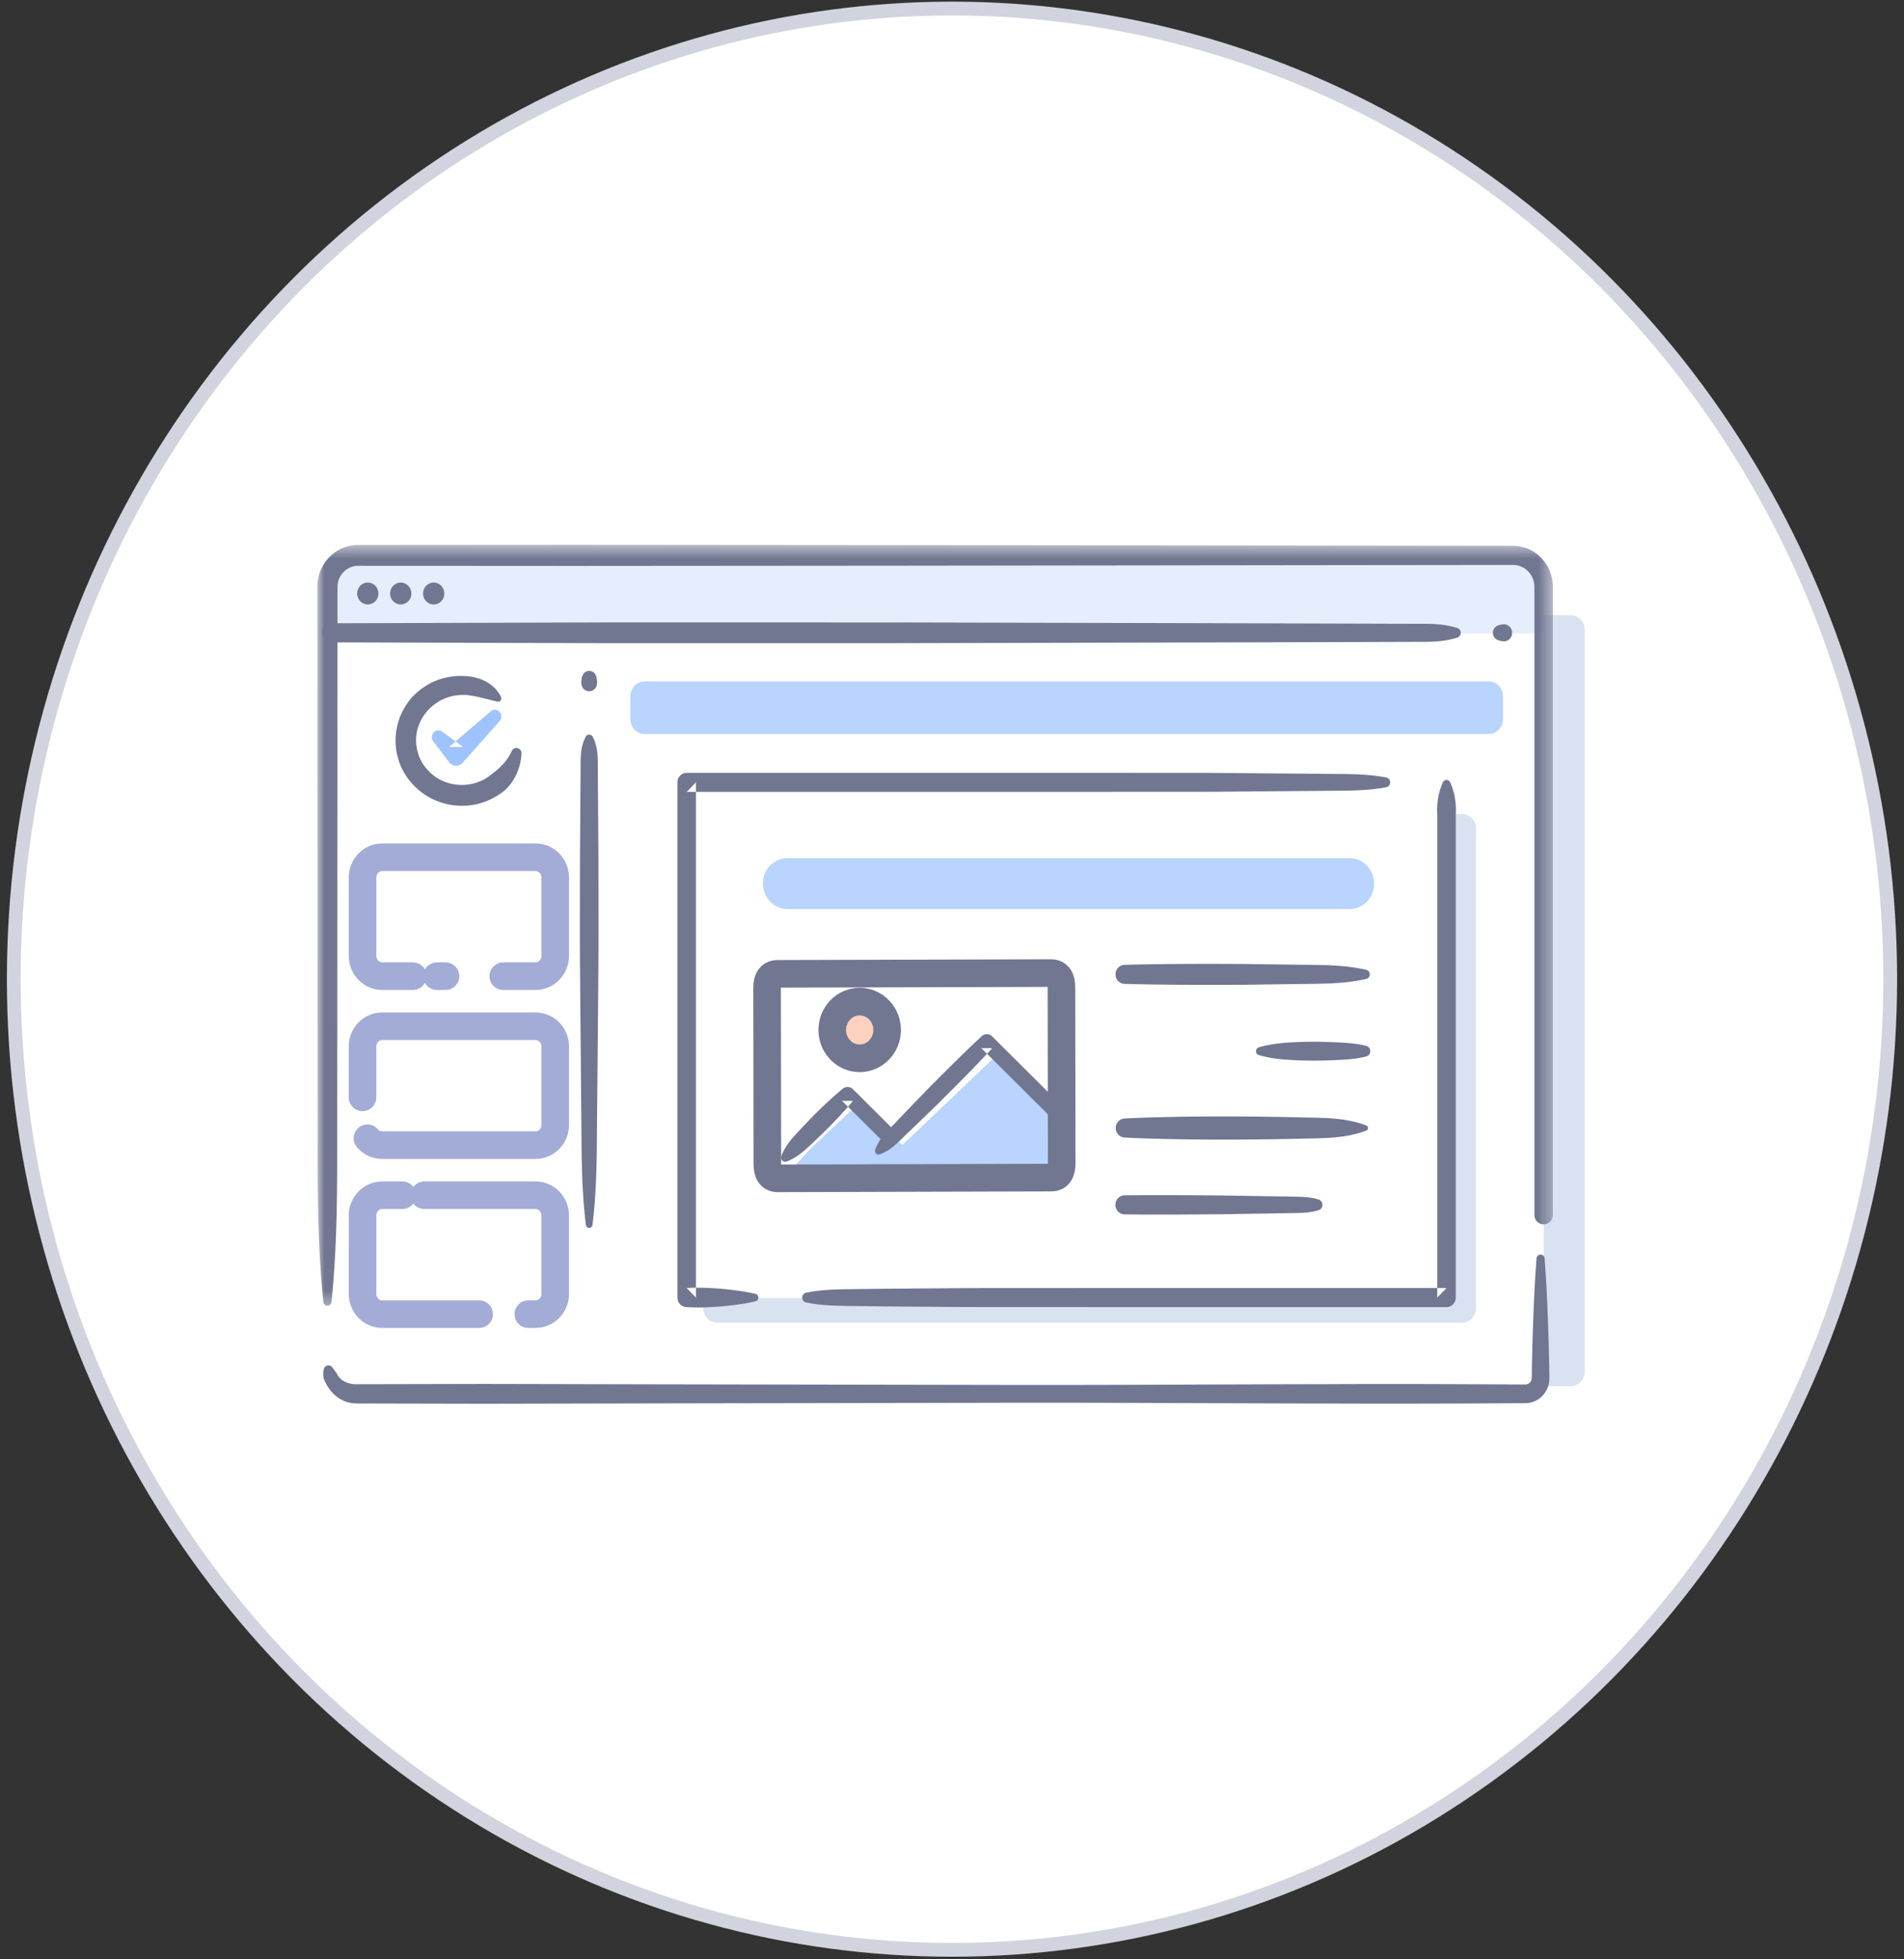 <svg xmlns="http://www.w3.org/2000/svg" xmlns:xlink="http://www.w3.org/1999/xlink" width="138" height="142" viewBox="0 0 138 142">
    <rect x="0" y="0" width="138" height="142" fill="#333333" stroke="none"/>
    <defs>
        <path id="a" d="M0 .506h89.553V55.66H0z"/>
    </defs>
    <g fill="none" fill-rule="evenodd" transform="translate(1 .62)">
        <ellipse cx="68" cy="70.345" fill="#FFF" stroke="#D1D4DE" rx="68" ry="70.345"/>
        <path fill="#3F72BA" d="M112.835 43.97H27.812c-.566 0-1.024.473-1.024 1.057V98.79c0 .584.458 1.058 1.024 1.058h85.023c.566 0 1.024-.474 1.024-1.058V45.027c0-.584-.458-1.058-1.024-1.058" opacity=".2"/>
        <path fill="#FFF" d="M110.882 41.918v58.337h-88.15V41.918c0-1.264.992-2.29 2.217-2.29h83.715c1.225 0 2.218 1.026 2.218 2.29"/>
        <path fill="#E5EEFD" d="M110.882 41.918v3.361h-88.15v-3.36c0-1.265.992-2.291 2.217-2.291h83.715c1.225 0 2.218 1.026 2.218 2.29"/>
        <path fill="#717791" d="M110.953 90.582c.162 2.104.237 4.21.3 6.314l.035 1.58.01.793c.001.414-.144.831-.402 1.152a1.725 1.725 0 0 1-1.33.653l-.195.001-.382.002-1.528.006c-4.077.023-8.152.033-12.229.014-8.152-.01-16.304-.076-24.456-.053l-24.457.044-12.228.026-6.114-.013-3.057-.007a2.598 2.598 0 0 1-.958-.172 2.485 2.485 0 0 1-.827-.564 2.865 2.865 0 0 1-.556-.812c-.17-.28-.191-.642-.103-.956a.342.342 0 0 1 .425-.244c.075.022.137.069.181.13l.024.034c.15.207.287.355.362.536.109.164.25.302.407.402.16.098.328.167.498.203.086.018.17.039.255.043.097.01.146.003.292.005l3.057-.006 6.114-.014 12.228.027 24.457.043c8.152.024 16.304-.042 24.456-.053 4.077-.02 8.152-.009 12.229.014l1.528.007.382.001h.187c.027-.001.053-.001.078-.006.1-.02.196-.071.268-.154a.494.494 0 0 0 .116-.299l.01-.784.035-1.579c.064-2.105.14-4.21.3-6.314a.298.298 0 0 1 .318-.28.3.3 0 0 1 .27.28"/>
        <path fill="#3F72BA" d="M104.961 58.378H50.997c-.567 0-1.026.474-1.026 1.058V94.18c0 .585.46 1.058 1.026 1.058h53.964c.566 0 1.025-.473 1.025-1.058V59.436c0-.584-.459-1.058-1.025-1.058" opacity=".2"/>
        <path fill="#FFF" d="M103.42 56.098H49.216a.493.493 0 0 0-.485.5v36.357c0 .276.217.5.485.5h54.202a.493.493 0 0 0 .485-.5V56.598c0-.276-.217-.5-.485-.5"/>
        <g transform="translate(22 38.357)">
            <mask id="b" fill="#fff">
                <use xlink:href="#a"/>
            </mask>
            <path fill="#717791" d="M.437 55.387C.03 51.408.013 47.43.023 43.45L.016 31.514.002 7.641 0 4.657v-.746L0 3.53c.005-.164.015-.33.045-.492.107-.654.43-1.266.902-1.712A2.905 2.905 0 0 1 2.672.53c.356-.024.531-.01.79-.014h.722l2.89-.002L18.632.506l23.114.019 23.116.027 11.557.014 5.779.007 2.89.003 1.444.002a5.23 5.23 0 0 1 .428.016 2.91 2.91 0 0 1 1.316.492c.516.366.923.9 1.122 1.517.1.307.151.63.154.953v45.509a.68.68 0 0 1-.669.692.68.68 0 0 1-.67-.692V3.56a1.738 1.738 0 0 0-.083-.511 1.611 1.611 0 0 0-.602-.813 1.579 1.579 0 0 0-.457-.212c-.08-.026-.164-.034-.246-.05-.085 0-.158-.01-.293-.007l-1.445.002-2.89.004-5.778.006-11.557.014-23.116.028-23.114.018-11.558-.007-2.89-.001h-.722c-.222 0-.53-.006-.654.007-.32.034-.63.168-.867.4a1.52 1.52 0 0 0-.455.86 1.66 1.66 0 0 0-.023.249l-.002.365v.746l-.002 2.984-.014 23.873L1.44 43.45c.008 3.98-.007 7.958-.414 11.937a.299.299 0 0 1-.326.272.3.3 0 0 1-.262-.272" mask="url(#b)"/>
        </g>
        <path fill="#FFF" d="M75.178 69.902c.565 0 .753.456.753 1.02l.02 12.779c0 .563-.186 1.023-.75 1.023l-19.83.055c-.565.002-.753-.456-.754-1.02l-.019-12.778c-.001-.564.186-1.022.75-1.024l19.83-.055z"/>
        <path fill="#B8D4FF" d="M75.934 80.075l-.033 1.066-.028 2.793-.306.772-19.615-.124h-.003l.003-.005 1.796-1.948 3.275-3.087 3.385 2.814 7.074-6.733z"/>
        <path fill="#717791" d="M55.634 83.157c.214-.566.545-1.006.904-1.417.372-.399.737-.803 1.119-1.189a31.202 31.202 0 0 1 2.376-2.23l.042-.035a.553.553 0 0 1 .748.033l3.067 3.053a.6.6 0 0 1 .015.83.555.555 0 0 1-.803.014l-3.067-3.052.79-.002c-.702.841-1.452 1.63-2.231 2.386-.385.384-.787.749-1.184 1.12-.408.358-.845.687-1.398.892a.296.296 0 0 1-.381-.188.316.316 0 0 1 .003-.215"/>
        <path fill="#717791" d="M62.433 82.697c.355-.988 1.124-1.534 1.74-2.244l1.949-2.024c1.319-1.327 2.635-2.658 4.006-3.93l.017-.015a.555.555 0 0 1 .773.014l5.34 5.313a.6.6 0 0 1 .014.83.556.556 0 0 1-.803.015l-5.34-5.314.79-.001c-1.271 1.378-2.598 2.697-3.921 4.02l-2.017 1.952c-.704.616-1.258 1.394-2.227 1.727a.254.254 0 0 1-.324-.167.27.27 0 0 1 .003-.176"/>
        <path fill="#B8D4FF" d="M55.952 84.577v.004h-.004z"/>
        <path fill="#FDD1BE" d="M63.298 74.02c.002 1.135-.887 2.057-1.986 2.059-1.099.002-1.991-.917-1.993-2.052-.002-1.134.887-2.056 1.986-2.058 1.099-.002 1.991.916 1.993 2.051"/>
        <path stroke="#717791" stroke-linecap="round" stroke-linejoin="round" stroke-width="2" d="M63.298 74.02c.002 1.135-.887 2.057-1.986 2.059-1.099.002-1.991-.917-1.993-2.052-.002-1.134.887-2.056 1.986-2.058 1.099-.002 1.991.916 1.993 2.051z"/>
        <path stroke="#717791" stroke-linecap="round" stroke-linejoin="round" stroke-width="2" d="M75.178 69.902c.565 0 .753.456.753 1.02l.02 12.779c0 .563-.186 1.023-.75 1.023l-19.83.055c-.565.002-.753-.456-.754-1.02l-.019-12.778c-.001-.564.186-1.022.75-1.024l19.83-.055z"/>
        <path fill="#E5EEFD" d="M107.456 45.243h.646"/>
        <path fill="#717791" d="M107.456 44.77c.108-.069.215-.084.323-.121.107-.006.215-.038.323-.018a.621.621 0 0 1 .485.723.615.615 0 0 1-.485.5c-.108.02-.216-.012-.323-.018-.108-.038-.215-.052-.323-.121a.566.566 0 0 1 0-.945"/>
        <path fill="#E5EEFD" d="M23.027 45.243h81.6"/>
        <path fill="#717791" d="M23.027 44.551l20.4-.062 20.4.003 20.4.047 10.199.029 5.1.015 2.55.007c.85-.007 1.7.035 2.55.306a.366.366 0 0 1 0 .693c-.85.27-1.7.313-2.55.306l-2.55.008-5.1.015-10.2.028-20.4.047-20.4.003-20.399-.062a.681.681 0 0 1-.668-.693c.001-.38.3-.689.668-.69M26.427 42.394a.782.782 0 0 1-.769.794.782.782 0 0 1-.769-.794c0-.44.344-.794.77-.794.424 0 .768.355.768.794M28.815 42.394a.782.782 0 0 1-.769.794.782.782 0 0 1-.769-.794c0-.44.345-.794.77-.794.424 0 .768.355.768.794M31.203 42.394a.782.782 0 0 1-.769.794.782.782 0 0 1-.769-.794c0-.44.345-.794.77-.794.424 0 .768.355.768.794"/>
        <path fill="#E5EEFD" d="M41.705 52.777v35.375"/>
        <path fill="#717791" d="M41.959 52.777c.384.737.372 1.474.37 2.211l.015 2.211.032 4.422c-.002 2.948.018 5.895-.012 8.843l-.078 8.844c-.041 2.948.025 5.896-.342 8.844a.243.243 0 0 1-.27.215.246.246 0 0 1-.209-.215c-.367-2.948-.3-5.896-.342-8.844l-.077-8.844c-.03-2.948-.011-5.895-.012-8.843l.031-4.422.016-2.21c-.003-.738-.014-1.475.37-2.212a.284.284 0 0 1 .508 0"/>
        <path fill="#E5EEFD" d="M41.705 48.288v.87"/>
        <path fill="#717791" d="M42.164 48.288c.075.145.095.29.11.436.006.144.007.29-.064.434a.559.559 0 0 1-1.01 0c-.072-.145-.07-.29-.065-.434.015-.145.036-.29.11-.436a.512.512 0 0 1 .92 0"/>
        <path stroke="#A3ACD6" stroke-linecap="round" stroke-linejoin="round" stroke-width="2" d="M28.923 70.125H26.7c-.787 0-1.424-.66-1.424-1.471v-5.676c0-.813.637-1.471 1.424-1.471h11.117c.787 0 1.425.658 1.425 1.471v5.676c0 .812-.638 1.471-1.425 1.471h-2.342M31.289 70.125h-.62M25.275 78.909v-3.683c0-.813.638-1.472 1.425-1.472h11.117c.787 0 1.425.659 1.425 1.472V80.9c0 .813-.638 1.472-1.425 1.472H26.7c-.425 0-.807-.193-1.068-.498M29.76 86.002h8.058c.786 0 1.424.659 1.424 1.471v5.675c0 .813-.638 1.472-1.424 1.472h-.523M33.728 94.62H26.7c-.787 0-1.424-.66-1.424-1.472v-5.675c0-.813.637-1.471 1.424-1.471h1.458"/>
        <path fill="#B8D4FF" d="M106.904 52.574H45.719c-.57 0-1.03-.477-1.03-1.065v-1.681c0-.588.46-1.065 1.03-1.065h61.185c.569 0 1.03.477 1.03 1.065v1.681c0 .588-.461 1.065-1.03 1.065"/>
        <path fill="#717791" d="M104.105 56.078c.35.778.454 1.556.408 2.334l-.001 2.334v32.673c0 .382-.3.691-.67.691h-23.21l-11.604-.005-5.802-.044-2.9-.037c-.968-.012-1.935-.052-2.902-.25a.361.361 0 0 1-.274-.426.356.356 0 0 1 .274-.283c.967-.2 1.934-.24 2.901-.251l2.901-.037 5.802-.044 11.605-.006h23.21l-.67.692V58.412c-.047-.778.057-1.556.406-2.334a.286.286 0 0 1 .526 0M53.754 93.69c-.83.195-1.661.294-2.492.37-.831.066-1.662.107-2.493.05l-.045-.003a.684.684 0 0 1-.625-.688V56.08c0-.382.3-.692.67-.692h25.35l12.676.006 6.337.054 3.169.027c1.056.008 2.112.05 3.169.25a.36.36 0 0 1 .28.42.357.357 0 0 1-.28.289c-1.057.2-2.113.24-3.17.25l-3.168.026-6.337.054-12.676.007H48.77l.67-.692V93.42l-.67-.692c.831-.056 1.662-.015 2.493.052.83.075 1.661.175 2.492.368a.278.278 0 0 1 .204.333.274.274 0 0 1-.204.21"/>
        <path fill="#B8D4FF" d="M96.811 65.262H56.078c-.986 0-1.786-.826-1.786-1.844 0-1.02.8-1.845 1.786-1.845h40.733c.987 0 1.786.826 1.786 1.845 0 1.018-.8 1.844-1.786 1.844"/>
        <path fill="#717791" d="M80.505 69.303c2.92-.076 5.84-.075 8.76-.06l4.382.06c1.46.012 2.92.027 4.38.364.176.04.287.22.247.401a.331.331 0 0 1-.247.255c-1.46.337-2.92.352-4.38.365l-4.381.06c-2.92.014-5.84.015-8.761-.062a.682.682 0 0 1-.653-.709.683.683 0 0 1 .653-.674M90.24 75.28c.65-.19 1.298-.277 1.947-.329a30.41 30.41 0 0 1 1.947-.074c.649 0 1.298.024 1.946.053.65.03 1.298.086 1.947.251.205.052.33.265.28.476a.389.389 0 0 1-.28.288c-.649.165-1.298.222-1.947.251-.648.03-1.297.054-1.946.053a30.41 30.41 0 0 1-1.947-.074c-.65-.052-1.298-.138-1.947-.33a.295.295 0 0 1-.196-.362.29.29 0 0 1 .196-.203M80.505 80.44c1.46-.073 2.92-.103 4.38-.13a227.25 227.25 0 0 1 8.761.06c1.46.026 2.921.03 4.38.574a.2.2 0 0 1 0 .375c-1.459.544-2.92.548-4.38.575a227.249 227.249 0 0 1-8.76.06c-1.46-.028-2.921-.059-4.381-.131a.685.685 0 0 1-.637-.725.684.684 0 0 1 .637-.658M80.505 86.008c2.343-.027 4.686-.007 7.03.011l3.514.057 1.758.03c.585.006 1.171.026 1.757.204a.408.408 0 0 1 0 .78c-.586.176-1.172.197-1.757.203l-1.758.03-3.515.057c-2.343.018-4.686.038-7.03.01a.682.682 0 0 1-.661-.698c.004-.377.3-.68.662-.684"/>
        <path fill="#9FC3FD" d="M31.045 52.404l1.525 1.108-1.017.001 3.016-2.58a.46.46 0 0 1 .662.063.499.499 0 0 1-.015.638l-2.645 2.984-.035.039a.631.631 0 0 1-.982-.038L30.4 53.107a.5.5 0 0 1 .079-.687.462.462 0 0 1 .566-.016"/>
        <path fill="#717791" d="M36.798 53.989c-.045.988-.481 2.05-1.278 2.723-.815.636-1.807 1.025-2.82 1.06a4.87 4.87 0 0 1-2.897-.794c-.853-.57-1.557-1.423-1.891-2.445a4.669 4.669 0 0 1 .064-3.148c.19-.499.462-.96.795-1.363a4.8 4.8 0 0 1 1.184-.99c.88-.532 1.912-.734 2.902-.643.984.065 2.006.563 2.454 1.499.058.119.01.264-.105.323a.222.222 0 0 1-.154.02l-.017-.005c-.884-.202-1.534-.418-2.28-.478-.73-.035-1.471.143-2.072.546a3.399 3.399 0 0 0-1.33 1.642c-.26.667-.254 1.422-.034 2.096.212.681.688 1.268 1.277 1.673a3.36 3.36 0 0 0 2.038.558 3.314 3.314 0 0 0 1.973-.75c.568-.425 1.139-.938 1.482-1.695l.004-.01a.366.366 0 0 1 .493-.184c.14.068.22.215.212.365"/>
    </g>
</svg>
